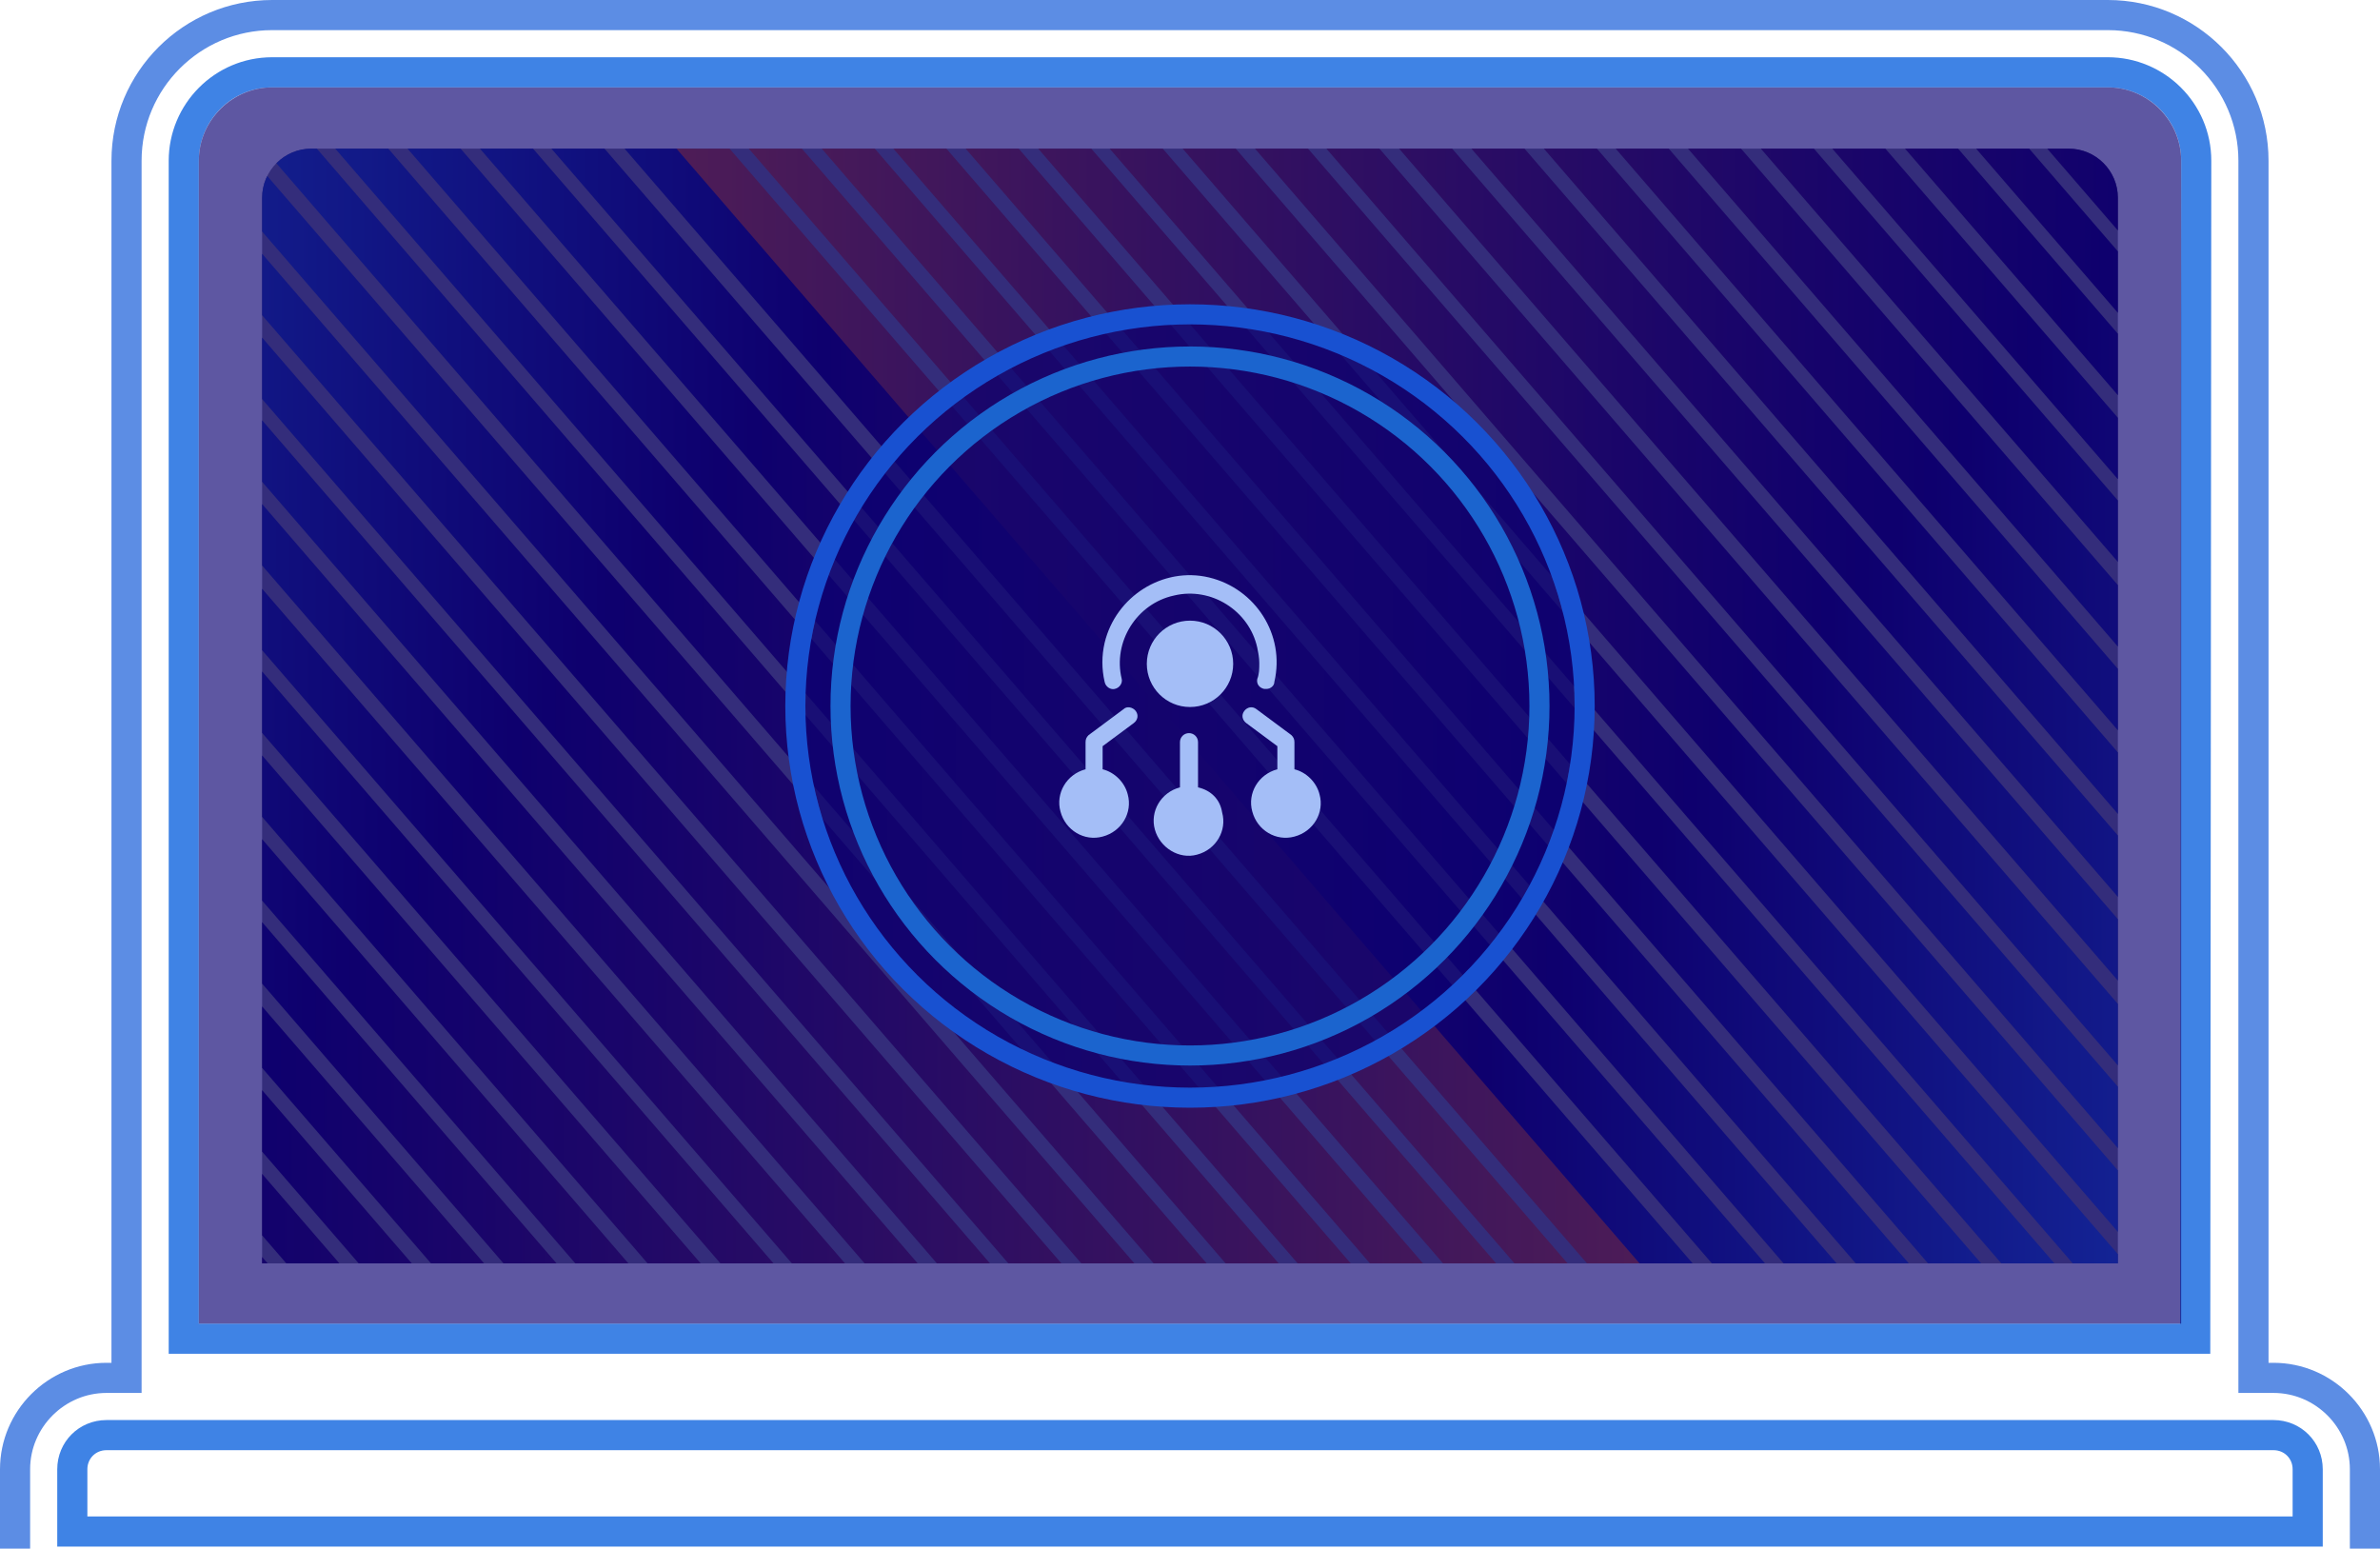 <?xml version="1.0" encoding="UTF-8"?> <svg xmlns="http://www.w3.org/2000/svg" xmlns:xlink="http://www.w3.org/1999/xlink" version="1.1" id="Layer_1" x="0px" y="0px" viewBox="-361 202.7 237 154.2" style="enable-background:new -361 202.7 237 154.2;" xml:space="preserve"> <style type="text/css"> .st0{opacity:0.9;fill:none;stroke:#2B76E2;stroke-width:3;stroke-miterlimit:10;enable-background:new ;} .st1{opacity:0.5;clip-path:url(#SVGID_2_);} .st2{fill:#07091C;} .st3{clip-path:url(#SVGID_4_);} .st4{fill:none;stroke:url(#SVGID_5_);stroke-width:4;stroke-miterlimit:10;} .st5{fill:none;stroke:url(#SVGID_6_);stroke-width:4;stroke-miterlimit:10;} .st6{fill:none;stroke:url(#SVGID_7_);stroke-width:4;stroke-miterlimit:10;} .st7{fill:none;stroke:url(#SVGID_8_);stroke-width:4;stroke-miterlimit:10;} .st8{fill:none;stroke:url(#SVGID_9_);stroke-width:4;stroke-miterlimit:10;} .st9{fill:none;stroke:url(#SVGID_10_);stroke-width:4;stroke-miterlimit:10;} .st10{fill:none;stroke:url(#SVGID_11_);stroke-width:4;stroke-miterlimit:10;} .st11{fill:none;stroke:url(#SVGID_12_);stroke-width:4;stroke-miterlimit:10;} .st12{fill:none;stroke:url(#SVGID_13_);stroke-width:4;stroke-miterlimit:10;} .st13{fill:none;stroke:url(#SVGID_14_);stroke-width:4;stroke-miterlimit:10;} .st14{fill:none;stroke:url(#SVGID_15_);stroke-width:4;stroke-miterlimit:10;} .st15{fill:none;stroke:url(#SVGID_16_);stroke-width:4;stroke-miterlimit:10;} .st16{fill:none;stroke:url(#SVGID_17_);stroke-width:4;stroke-miterlimit:10;} .st17{fill:none;stroke:url(#SVGID_18_);stroke-width:4;stroke-miterlimit:10;} .st18{fill:none;stroke:url(#SVGID_19_);stroke-width:4;stroke-miterlimit:10;} .st19{fill:none;stroke:url(#SVGID_20_);stroke-width:4;stroke-miterlimit:10;} .st20{fill:none;stroke:url(#SVGID_21_);stroke-width:4;stroke-miterlimit:10;} .st21{fill:none;stroke:url(#SVGID_22_);stroke-width:4;stroke-miterlimit:10;} .st22{fill:none;stroke:url(#SVGID_23_);stroke-width:4;stroke-miterlimit:10;} .st23{fill:none;stroke:url(#SVGID_24_);stroke-width:4;stroke-miterlimit:10;} .st24{clip-path:url(#SVGID_26_);} .st25{fill:none;stroke:url(#SVGID_27_);stroke-width:4;stroke-miterlimit:10;} .st26{fill:none;stroke:url(#SVGID_28_);stroke-width:4;stroke-miterlimit:10;} .st27{fill:none;stroke:url(#SVGID_29_);stroke-width:4;stroke-miterlimit:10;} .st28{fill:none;stroke:url(#SVGID_30_);stroke-width:4;stroke-miterlimit:10;} .st29{fill:none;stroke:url(#SVGID_31_);stroke-width:4;stroke-miterlimit:10;} .st30{fill:none;stroke:url(#SVGID_32_);stroke-width:4;stroke-miterlimit:10;} .st31{fill:none;stroke:url(#SVGID_33_);stroke-width:4;stroke-miterlimit:10;} .st32{fill:none;stroke:url(#SVGID_34_);stroke-width:4;stroke-miterlimit:10;} .st33{fill:none;stroke:url(#SVGID_35_);stroke-width:4;stroke-miterlimit:10;} .st34{fill:none;stroke:url(#SVGID_36_);stroke-width:4;stroke-miterlimit:10;} .st35{fill:none;stroke:url(#SVGID_37_);stroke-width:4;stroke-miterlimit:10;} .st36{fill:none;stroke:url(#SVGID_38_);stroke-width:4;stroke-miterlimit:10;} .st37{fill:none;stroke:url(#SVGID_39_);stroke-width:4;stroke-miterlimit:10;} .st38{fill:none;stroke:url(#SVGID_40_);stroke-width:4;stroke-miterlimit:10;} .st39{fill:none;stroke:url(#SVGID_41_);stroke-width:4;stroke-miterlimit:10;} .st40{fill:none;stroke:url(#SVGID_42_);stroke-width:4;stroke-miterlimit:10;} .st41{fill:none;stroke:url(#SVGID_43_);stroke-width:4;stroke-miterlimit:10;} .st42{fill:none;stroke:url(#SVGID_44_);stroke-width:4;stroke-miterlimit:10;} .st43{fill:none;stroke:url(#SVGID_45_);stroke-width:4;stroke-miterlimit:10;} .st44{fill:none;stroke:url(#SVGID_46_);stroke-width:4;stroke-miterlimit:10;} .st45{opacity:0.66;fill:#0B0072;enable-background:new ;} .st46{opacity:0.75;fill:none;stroke:#2667DB;stroke-width:3;stroke-miterlimit:10;enable-background:new ;} .st47{fill:none;stroke:#1851D1;stroke-width:2;stroke-miterlimit:10;} .st48{fill:none;stroke:#1B64CE;stroke-width:2;stroke-miterlimit:10;} .st49{fill:#A4BEF7;} </style> <g> <path class="st0" d="M-142.4,336h-200.3V218.7c0-4.8,3.9-8.8,8.8-8.8h182.8c4.8,0,8.8,3.9,8.8,8.8L-142.4,336L-142.4,336z"></path> <g> <g> <defs> <path id="SVGID_1_" d="M-150.1,328.5h-184.8V222.4c0-2.7,2.2-4.9,4.9-4.9h175c2.7,0,4.9,2.2,4.9,4.9V328.5z"></path> </defs> <clipPath id="SVGID_2_"> <use xlink:href="#SVGID_1_" style="overflow:visible;"></use> </clipPath> <g class="st1"> <path class="st2" d="M-149.3,329.1h-186.5V221.8c0-2.7,2.2-4.9,4.9-4.9h176.7c2.7,0,4.9,2.2,4.9,4.9V329.1z"></path> </g> </g> <g> <defs> <path id="SVGID_3_" d="M-150.1,328.5h-184.8V222.4c0-2.7,2.2-4.9,4.9-4.9h175c2.7,0,4.9,2.2,4.9,4.9V328.5z"></path> </defs> <clipPath id="SVGID_4_"> <use xlink:href="#SVGID_3_" style="overflow:visible;"></use> </clipPath> <g class="st3"> <linearGradient id="SVGID_5_" gradientUnits="userSpaceOnUse" x1="-322.114" y1="292.1" x2="-179.386" y2="292.1" gradientTransform="matrix(1 0 0 -1 0 562.2)"> <stop offset="0" style="stop-color:#2364CC"></stop> <stop offset="0.155" style="stop-color:#1B2F96"></stop> <stop offset="0.302" style="stop-color:#140066"></stop> <stop offset="0.422" style="stop-color:#360F5A"></stop> <stop offset="0.69" style="stop-color:#8D363A"></stop> <stop offset="0.96" style="stop-color:#EB6018"></stop> </linearGradient> <line class="st4" x1="-320.6" y1="189.2" x2="-180.9" y2="351"></line> <linearGradient id="SVGID_6_" gradientUnits="userSpaceOnUse" x1="-325.613" y1="287.7" x2="-182.787" y2="287.7" gradientTransform="matrix(1 0 0 -1 0 562.2)"> <stop offset="0" style="stop-color:#2364CC"></stop> <stop offset="0.155" style="stop-color:#1B2F96"></stop> <stop offset="0.302" style="stop-color:#140066"></stop> <stop offset="0.422" style="stop-color:#360F5A"></stop> <stop offset="0.69" style="stop-color:#8D363A"></stop> <stop offset="0.96" style="stop-color:#EB6018"></stop> </linearGradient> <line class="st5" x1="-324.1" y1="193.6" x2="-184.3" y2="355.4"></line> <linearGradient id="SVGID_7_" gradientUnits="userSpaceOnUse" x1="-329.013" y1="283.4" x2="-186.187" y2="283.4" gradientTransform="matrix(1 0 0 -1 0 562.2)"> <stop offset="0" style="stop-color:#2364CC"></stop> <stop offset="0.155" style="stop-color:#1B2F96"></stop> <stop offset="0.302" style="stop-color:#140066"></stop> <stop offset="0.422" style="stop-color:#360F5A"></stop> <stop offset="0.69" style="stop-color:#8D363A"></stop> <stop offset="0.96" style="stop-color:#EB6018"></stop> </linearGradient> <line class="st6" x1="-327.5" y1="197.9" x2="-187.7" y2="359.7"></line> <linearGradient id="SVGID_8_" gradientUnits="userSpaceOnUse" x1="-332.414" y1="279" x2="-189.686" y2="279" gradientTransform="matrix(1 0 0 -1 0 562.2)"> <stop offset="0" style="stop-color:#2364CC"></stop> <stop offset="0.155" style="stop-color:#1B2F96"></stop> <stop offset="0.302" style="stop-color:#140066"></stop> <stop offset="0.422" style="stop-color:#360F5A"></stop> <stop offset="0.69" style="stop-color:#8D363A"></stop> <stop offset="0.96" style="stop-color:#EB6018"></stop> </linearGradient> <line class="st7" x1="-330.9" y1="202.3" x2="-191.2" y2="364.1"></line> <linearGradient id="SVGID_9_" gradientUnits="userSpaceOnUse" x1="-335.814" y1="274.6" x2="-193.086" y2="274.6" gradientTransform="matrix(1 0 0 -1 0 562.2)"> <stop offset="0" style="stop-color:#2364CC"></stop> <stop offset="0.155" style="stop-color:#1B2F96"></stop> <stop offset="0.302" style="stop-color:#140066"></stop> <stop offset="0.422" style="stop-color:#360F5A"></stop> <stop offset="0.69" style="stop-color:#8D363A"></stop> <stop offset="0.96" style="stop-color:#EB6018"></stop> </linearGradient> <line class="st8" x1="-334.3" y1="206.7" x2="-194.6" y2="368.5"></line> <linearGradient id="SVGID_10_" gradientUnits="userSpaceOnUse" x1="-339.214" y1="270.25" x2="-196.486" y2="270.25" gradientTransform="matrix(1 0 0 -1 0 562.2)"> <stop offset="0" style="stop-color:#2364CC"></stop> <stop offset="0.155" style="stop-color:#1B2F96"></stop> <stop offset="0.302" style="stop-color:#140066"></stop> <stop offset="0.422" style="stop-color:#360F5A"></stop> <stop offset="0.69" style="stop-color:#8D363A"></stop> <stop offset="0.96" style="stop-color:#EB6018"></stop> </linearGradient> <line class="st9" x1="-337.7" y1="211" x2="-198" y2="372.9"></line> <linearGradient id="SVGID_11_" gradientUnits="userSpaceOnUse" x1="-342.713" y1="265.9" x2="-199.887" y2="265.9" gradientTransform="matrix(1 0 0 -1 0 562.2)"> <stop offset="0" style="stop-color:#2364CC"></stop> <stop offset="0.155" style="stop-color:#1B2F96"></stop> <stop offset="0.302" style="stop-color:#140066"></stop> <stop offset="0.422" style="stop-color:#360F5A"></stop> <stop offset="0.69" style="stop-color:#8D363A"></stop> <stop offset="0.96" style="stop-color:#EB6018"></stop> </linearGradient> <line class="st10" x1="-341.2" y1="215.4" x2="-201.4" y2="377.2"></line> <linearGradient id="SVGID_12_" gradientUnits="userSpaceOnUse" x1="-346.113" y1="261.5" x2="-203.287" y2="261.5" gradientTransform="matrix(1 0 0 -1 0 562.2)"> <stop offset="0" style="stop-color:#2364CC"></stop> <stop offset="0.155" style="stop-color:#1B2F96"></stop> <stop offset="0.302" style="stop-color:#140066"></stop> <stop offset="0.422" style="stop-color:#360F5A"></stop> <stop offset="0.69" style="stop-color:#8D363A"></stop> <stop offset="0.96" style="stop-color:#EB6018"></stop> </linearGradient> <line class="st11" x1="-344.6" y1="219.8" x2="-204.8" y2="381.6"></line> <linearGradient id="SVGID_13_" gradientUnits="userSpaceOnUse" x1="-349.514" y1="257.1" x2="-206.786" y2="257.1" gradientTransform="matrix(1 0 0 -1 0 562.2)"> <stop offset="0" style="stop-color:#2364CC"></stop> <stop offset="0.155" style="stop-color:#1B2F96"></stop> <stop offset="0.302" style="stop-color:#140066"></stop> <stop offset="0.422" style="stop-color:#360F5A"></stop> <stop offset="0.69" style="stop-color:#8D363A"></stop> <stop offset="0.96" style="stop-color:#EB6018"></stop> </linearGradient> <line class="st12" x1="-348" y1="224.2" x2="-208.3" y2="386"></line> <linearGradient id="SVGID_14_" gradientUnits="userSpaceOnUse" x1="-352.914" y1="252.8" x2="-210.186" y2="252.8" gradientTransform="matrix(1 0 0 -1 0 562.2)"> <stop offset="0" style="stop-color:#2364CC"></stop> <stop offset="0.155" style="stop-color:#1B2F96"></stop> <stop offset="0.302" style="stop-color:#140066"></stop> <stop offset="0.422" style="stop-color:#360F5A"></stop> <stop offset="0.69" style="stop-color:#8D363A"></stop> <stop offset="0.96" style="stop-color:#EB6018"></stop> </linearGradient> <line class="st13" x1="-351.4" y1="228.5" x2="-211.7" y2="390.3"></line> <linearGradient id="SVGID_15_" gradientUnits="userSpaceOnUse" x1="-356.314" y1="248.4" x2="-213.586" y2="248.4" gradientTransform="matrix(1 0 0 -1 0 562.2)"> <stop offset="0" style="stop-color:#2364CC"></stop> <stop offset="0.155" style="stop-color:#1B2F96"></stop> <stop offset="0.302" style="stop-color:#140066"></stop> <stop offset="0.422" style="stop-color:#360F5A"></stop> <stop offset="0.69" style="stop-color:#8D363A"></stop> <stop offset="0.96" style="stop-color:#EB6018"></stop> </linearGradient> <line class="st14" x1="-354.8" y1="232.9" x2="-215.1" y2="394.7"></line> <linearGradient id="SVGID_16_" gradientUnits="userSpaceOnUse" x1="-359.813" y1="244" x2="-216.987" y2="244" gradientTransform="matrix(1 0 0 -1 0 562.2)"> <stop offset="0" style="stop-color:#2364CC"></stop> <stop offset="0.155" style="stop-color:#1B2F96"></stop> <stop offset="0.302" style="stop-color:#140066"></stop> <stop offset="0.422" style="stop-color:#360F5A"></stop> <stop offset="0.69" style="stop-color:#8D363A"></stop> <stop offset="0.96" style="stop-color:#EB6018"></stop> </linearGradient> <line class="st15" x1="-358.3" y1="237.3" x2="-218.5" y2="399.1"></line> <linearGradient id="SVGID_17_" gradientUnits="userSpaceOnUse" x1="-363.213" y1="239.7" x2="-220.387" y2="239.7" gradientTransform="matrix(1 0 0 -1 0 562.2)"> <stop offset="0" style="stop-color:#2364CC"></stop> <stop offset="0.155" style="stop-color:#1B2F96"></stop> <stop offset="0.302" style="stop-color:#140066"></stop> <stop offset="0.422" style="stop-color:#360F5A"></stop> <stop offset="0.69" style="stop-color:#8D363A"></stop> <stop offset="0.96" style="stop-color:#EB6018"></stop> </linearGradient> <line class="st16" x1="-361.7" y1="241.6" x2="-221.9" y2="403.4"></line> <linearGradient id="SVGID_18_" gradientUnits="userSpaceOnUse" x1="-366.614" y1="235.3" x2="-223.886" y2="235.3" gradientTransform="matrix(1 0 0 -1 0 562.2)"> <stop offset="0" style="stop-color:#2364CC"></stop> <stop offset="0.155" style="stop-color:#1B2F96"></stop> <stop offset="0.302" style="stop-color:#140066"></stop> <stop offset="0.422" style="stop-color:#360F5A"></stop> <stop offset="0.69" style="stop-color:#8D363A"></stop> <stop offset="0.96" style="stop-color:#EB6018"></stop> </linearGradient> <line class="st17" x1="-365.1" y1="246" x2="-225.4" y2="407.8"></line> <linearGradient id="SVGID_19_" gradientUnits="userSpaceOnUse" x1="-370.014" y1="230.9" x2="-227.286" y2="230.9" gradientTransform="matrix(1 0 0 -1 0 562.2)"> <stop offset="0" style="stop-color:#2364CC"></stop> <stop offset="0.155" style="stop-color:#1B2F96"></stop> <stop offset="0.302" style="stop-color:#140066"></stop> <stop offset="0.422" style="stop-color:#360F5A"></stop> <stop offset="0.69" style="stop-color:#8D363A"></stop> <stop offset="0.96" style="stop-color:#EB6018"></stop> </linearGradient> <line class="st18" x1="-368.5" y1="250.4" x2="-228.8" y2="412.2"></line> <linearGradient id="SVGID_20_" gradientUnits="userSpaceOnUse" x1="-373.414" y1="226.55" x2="-230.686" y2="226.55" gradientTransform="matrix(1 0 0 -1 0 562.2)"> <stop offset="0" style="stop-color:#2364CC"></stop> <stop offset="0.155" style="stop-color:#1B2F96"></stop> <stop offset="0.302" style="stop-color:#140066"></stop> <stop offset="0.422" style="stop-color:#360F5A"></stop> <stop offset="0.69" style="stop-color:#8D363A"></stop> <stop offset="0.96" style="stop-color:#EB6018"></stop> </linearGradient> <line class="st19" x1="-371.9" y1="254.7" x2="-232.2" y2="416.6"></line> <linearGradient id="SVGID_21_" gradientUnits="userSpaceOnUse" x1="-376.913" y1="222.2" x2="-234.087" y2="222.2" gradientTransform="matrix(1 0 0 -1 0 562.2)"> <stop offset="0" style="stop-color:#2364CC"></stop> <stop offset="0.155" style="stop-color:#1B2F96"></stop> <stop offset="0.302" style="stop-color:#140066"></stop> <stop offset="0.422" style="stop-color:#360F5A"></stop> <stop offset="0.69" style="stop-color:#8D363A"></stop> <stop offset="0.96" style="stop-color:#EB6018"></stop> </linearGradient> <line class="st20" x1="-375.4" y1="259.1" x2="-235.6" y2="420.9"></line> <linearGradient id="SVGID_22_" gradientUnits="userSpaceOnUse" x1="-380.313" y1="217.8" x2="-237.487" y2="217.8" gradientTransform="matrix(1 0 0 -1 0 562.2)"> <stop offset="0" style="stop-color:#2364CC"></stop> <stop offset="0.155" style="stop-color:#1B2F96"></stop> <stop offset="0.302" style="stop-color:#140066"></stop> <stop offset="0.422" style="stop-color:#360F5A"></stop> <stop offset="0.69" style="stop-color:#8D363A"></stop> <stop offset="0.96" style="stop-color:#EB6018"></stop> </linearGradient> <line class="st21" x1="-378.8" y1="263.5" x2="-239" y2="425.3"></line> <linearGradient id="SVGID_23_" gradientUnits="userSpaceOnUse" x1="-384.114" y1="213.9" x2="-241.386" y2="213.9" gradientTransform="matrix(1 0 0 -1 0 562.2)"> <stop offset="0" style="stop-color:#2364CC"></stop> <stop offset="0.155" style="stop-color:#1B2F96"></stop> <stop offset="0.302" style="stop-color:#140066"></stop> <stop offset="0.422" style="stop-color:#360F5A"></stop> <stop offset="0.69" style="stop-color:#8D363A"></stop> <stop offset="0.96" style="stop-color:#EB6018"></stop> </linearGradient> <line class="st22" x1="-382.6" y1="267.4" x2="-242.9" y2="429.2"></line> <linearGradient id="SVGID_24_" gradientUnits="userSpaceOnUse" x1="-388.013" y1="210.1" x2="-245.187" y2="210.1" gradientTransform="matrix(1 0 0 -1 0 562.2)"> <stop offset="0" style="stop-color:#2364CC"></stop> <stop offset="0.155" style="stop-color:#1B2F96"></stop> <stop offset="0.302" style="stop-color:#140066"></stop> <stop offset="0.422" style="stop-color:#360F5A"></stop> <stop offset="0.69" style="stop-color:#8D363A"></stop> <stop offset="0.96" style="stop-color:#EB6018"></stop> </linearGradient> <line class="st23" x1="-386.5" y1="271.2" x2="-246.7" y2="433"></line> </g> </g> <g> <defs> <path id="SVGID_25_" d="M-150.1,328.5h-184.8V222.4c0-2.7,2.2-4.9,4.9-4.9h175c2.7,0,4.9,2.2,4.9,4.9V328.5z"></path> </defs> <clipPath id="SVGID_26_"> <use xlink:href="#SVGID_25_" style="overflow:visible;"></use> </clipPath> <g class="st24"> <linearGradient id="SVGID_27_" gradientUnits="userSpaceOnUse" x1="-254.614" y1="361.6" x2="-111.886" y2="361.6" gradientTransform="matrix(1 0 0 -1 0 562.2)"> <stop offset="6.000000e-002" style="stop-color:#EB6018"></stop> <stop offset="0.322" style="stop-color:#8D363A"></stop> <stop offset="0.581" style="stop-color:#360F5A"></stop> <stop offset="0.698" style="stop-color:#140066"></stop> <stop offset="0.829" style="stop-color:#1B2C96"></stop> <stop offset="1" style="stop-color:#256AD9"></stop> </linearGradient> <line class="st25" x1="-253.1" y1="119.7" x2="-113.4" y2="281.5"></line> <linearGradient id="SVGID_28_" gradientUnits="userSpaceOnUse" x1="-250.814" y1="365.4" x2="-108.086" y2="365.4" gradientTransform="matrix(1 0 0 -1 0 562.2)"> <stop offset="6.000000e-002" style="stop-color:#EB6018"></stop> <stop offset="0.322" style="stop-color:#8D363A"></stop> <stop offset="0.581" style="stop-color:#360F5A"></stop> <stop offset="0.698" style="stop-color:#140066"></stop> <stop offset="0.829" style="stop-color:#1B2C96"></stop> <stop offset="1" style="stop-color:#256AD9"></stop> </linearGradient> <line class="st26" x1="-249.3" y1="115.9" x2="-109.6" y2="277.7"></line> <linearGradient id="SVGID_29_" gradientUnits="userSpaceOnUse" x1="-247.014" y1="369.2" x2="-104.286" y2="369.2" gradientTransform="matrix(1 0 0 -1 0 562.2)"> <stop offset="6.000000e-002" style="stop-color:#EB6018"></stop> <stop offset="0.322" style="stop-color:#8D363A"></stop> <stop offset="0.581" style="stop-color:#360F5A"></stop> <stop offset="0.698" style="stop-color:#140066"></stop> <stop offset="0.829" style="stop-color:#1B2C96"></stop> <stop offset="1" style="stop-color:#256AD9"></stop> </linearGradient> <line class="st27" x1="-245.5" y1="112.1" x2="-105.8" y2="273.9"></line> <linearGradient id="SVGID_30_" gradientUnits="userSpaceOnUse" x1="-258.113" y1="357.2" x2="-115.287" y2="357.2" gradientTransform="matrix(1 0 0 -1 0 562.2)"> <stop offset="6.000000e-002" style="stop-color:#EB6018"></stop> <stop offset="0.322" style="stop-color:#8D363A"></stop> <stop offset="0.581" style="stop-color:#360F5A"></stop> <stop offset="0.698" style="stop-color:#140066"></stop> <stop offset="0.829" style="stop-color:#1B2C96"></stop> <stop offset="1" style="stop-color:#256AD9"></stop> </linearGradient> <line class="st28" x1="-256.6" y1="124.1" x2="-116.8" y2="285.9"></line> <linearGradient id="SVGID_31_" gradientUnits="userSpaceOnUse" x1="-261.513" y1="352.9" x2="-118.687" y2="352.9" gradientTransform="matrix(1 0 0 -1 0 562.2)"> <stop offset="6.000000e-002" style="stop-color:#EB6018"></stop> <stop offset="0.322" style="stop-color:#8D363A"></stop> <stop offset="0.581" style="stop-color:#360F5A"></stop> <stop offset="0.698" style="stop-color:#140066"></stop> <stop offset="0.829" style="stop-color:#1B2C96"></stop> <stop offset="1" style="stop-color:#256AD9"></stop> </linearGradient> <line class="st29" x1="-260" y1="128.4" x2="-120.2" y2="290.2"></line> <linearGradient id="SVGID_32_" gradientUnits="userSpaceOnUse" x1="-264.914" y1="348.5" x2="-122.186" y2="348.5" gradientTransform="matrix(1 0 0 -1 0 562.2)"> <stop offset="6.000000e-002" style="stop-color:#EB6018"></stop> <stop offset="0.322" style="stop-color:#8D363A"></stop> <stop offset="0.581" style="stop-color:#360F5A"></stop> <stop offset="0.698" style="stop-color:#140066"></stop> <stop offset="0.829" style="stop-color:#1B2C96"></stop> <stop offset="1" style="stop-color:#256AD9"></stop> </linearGradient> <line class="st30" x1="-263.4" y1="132.8" x2="-123.7" y2="294.6"></line> <linearGradient id="SVGID_33_" gradientUnits="userSpaceOnUse" x1="-268.314" y1="344.1" x2="-125.586" y2="344.1" gradientTransform="matrix(1 0 0 -1 0 562.2)"> <stop offset="6.000000e-002" style="stop-color:#EB6018"></stop> <stop offset="0.322" style="stop-color:#8D363A"></stop> <stop offset="0.581" style="stop-color:#360F5A"></stop> <stop offset="0.698" style="stop-color:#140066"></stop> <stop offset="0.829" style="stop-color:#1B2C96"></stop> <stop offset="1" style="stop-color:#256AD9"></stop> </linearGradient> <line class="st31" x1="-266.8" y1="137.2" x2="-127.1" y2="299"></line> <linearGradient id="SVGID_34_" gradientUnits="userSpaceOnUse" x1="-271.714" y1="339.75" x2="-128.986" y2="339.75" gradientTransform="matrix(1 0 0 -1 0 562.2)"> <stop offset="6.000000e-002" style="stop-color:#EB6018"></stop> <stop offset="0.322" style="stop-color:#8D363A"></stop> <stop offset="0.581" style="stop-color:#360F5A"></stop> <stop offset="0.698" style="stop-color:#140066"></stop> <stop offset="0.829" style="stop-color:#1B2C96"></stop> <stop offset="1" style="stop-color:#256AD9"></stop> </linearGradient> <line class="st32" x1="-270.2" y1="141.5" x2="-130.5" y2="303.4"></line> <linearGradient id="SVGID_35_" gradientUnits="userSpaceOnUse" x1="-275.213" y1="335.4" x2="-132.387" y2="335.4" gradientTransform="matrix(1 0 0 -1 0 562.2)"> <stop offset="6.000000e-002" style="stop-color:#EB6018"></stop> <stop offset="0.322" style="stop-color:#8D363A"></stop> <stop offset="0.581" style="stop-color:#360F5A"></stop> <stop offset="0.698" style="stop-color:#140066"></stop> <stop offset="0.829" style="stop-color:#1B2C96"></stop> <stop offset="1" style="stop-color:#256AD9"></stop> </linearGradient> <line class="st33" x1="-273.7" y1="145.9" x2="-133.9" y2="307.7"></line> <linearGradient id="SVGID_36_" gradientUnits="userSpaceOnUse" x1="-278.613" y1="331" x2="-135.787" y2="331" gradientTransform="matrix(1 0 0 -1 0 562.2)"> <stop offset="6.000000e-002" style="stop-color:#EB6018"></stop> <stop offset="0.322" style="stop-color:#8D363A"></stop> <stop offset="0.581" style="stop-color:#360F5A"></stop> <stop offset="0.698" style="stop-color:#140066"></stop> <stop offset="0.829" style="stop-color:#1B2C96"></stop> <stop offset="1" style="stop-color:#256AD9"></stop> </linearGradient> <line class="st34" x1="-277.1" y1="150.3" x2="-137.3" y2="312.1"></line> <linearGradient id="SVGID_37_" gradientUnits="userSpaceOnUse" x1="-282.014" y1="326.6" x2="-139.286" y2="326.6" gradientTransform="matrix(1 0 0 -1 0 562.2)"> <stop offset="6.000000e-002" style="stop-color:#EB6018"></stop> <stop offset="0.322" style="stop-color:#8D363A"></stop> <stop offset="0.581" style="stop-color:#360F5A"></stop> <stop offset="0.698" style="stop-color:#140066"></stop> <stop offset="0.829" style="stop-color:#1B2C96"></stop> <stop offset="1" style="stop-color:#256AD9"></stop> </linearGradient> <line class="st35" x1="-280.5" y1="154.7" x2="-140.8" y2="316.5"></line> <linearGradient id="SVGID_38_" gradientUnits="userSpaceOnUse" x1="-285.414" y1="322.3" x2="-142.686" y2="322.3" gradientTransform="matrix(1 0 0 -1 0 562.2)"> <stop offset="6.000000e-002" style="stop-color:#EB6018"></stop> <stop offset="0.322" style="stop-color:#8D363A"></stop> <stop offset="0.581" style="stop-color:#360F5A"></stop> <stop offset="0.698" style="stop-color:#140066"></stop> <stop offset="0.829" style="stop-color:#1B2C96"></stop> <stop offset="1" style="stop-color:#256AD9"></stop> </linearGradient> <line class="st36" x1="-283.9" y1="159" x2="-144.2" y2="320.8"></line> <linearGradient id="SVGID_39_" gradientUnits="userSpaceOnUse" x1="-288.814" y1="317.9" x2="-146.086" y2="317.9" gradientTransform="matrix(1 0 0 -1 0 562.2)"> <stop offset="6.000000e-002" style="stop-color:#EB6018"></stop> <stop offset="0.322" style="stop-color:#8D363A"></stop> <stop offset="0.581" style="stop-color:#360F5A"></stop> <stop offset="0.698" style="stop-color:#140066"></stop> <stop offset="0.829" style="stop-color:#1B2C96"></stop> <stop offset="1" style="stop-color:#256AD9"></stop> </linearGradient> <line class="st37" x1="-287.3" y1="163.4" x2="-147.6" y2="325.2"></line> <linearGradient id="SVGID_40_" gradientUnits="userSpaceOnUse" x1="-292.313" y1="313.5" x2="-149.487" y2="313.5" gradientTransform="matrix(1 0 0 -1 0 562.2)"> <stop offset="6.000000e-002" style="stop-color:#EB6018"></stop> <stop offset="0.322" style="stop-color:#8D363A"></stop> <stop offset="0.581" style="stop-color:#360F5A"></stop> <stop offset="0.698" style="stop-color:#140066"></stop> <stop offset="0.829" style="stop-color:#1B2C96"></stop> <stop offset="1" style="stop-color:#256AD9"></stop> </linearGradient> <line class="st38" x1="-290.8" y1="167.8" x2="-151" y2="329.6"></line> <linearGradient id="SVGID_41_" gradientUnits="userSpaceOnUse" x1="-295.713" y1="309.2" x2="-152.887" y2="309.2" gradientTransform="matrix(1 0 0 -1 0 562.2)"> <stop offset="6.000000e-002" style="stop-color:#EB6018"></stop> <stop offset="0.322" style="stop-color:#8D363A"></stop> <stop offset="0.581" style="stop-color:#360F5A"></stop> <stop offset="0.698" style="stop-color:#140066"></stop> <stop offset="0.829" style="stop-color:#1B2C96"></stop> <stop offset="1" style="stop-color:#256AD9"></stop> </linearGradient> <line class="st39" x1="-294.2" y1="172.1" x2="-154.4" y2="333.9"></line> <linearGradient id="SVGID_42_" gradientUnits="userSpaceOnUse" x1="-299.114" y1="304.8" x2="-156.386" y2="304.8" gradientTransform="matrix(1 0 0 -1 0 562.2)"> <stop offset="6.000000e-002" style="stop-color:#EB6018"></stop> <stop offset="0.322" style="stop-color:#8D363A"></stop> <stop offset="0.581" style="stop-color:#360F5A"></stop> <stop offset="0.698" style="stop-color:#140066"></stop> <stop offset="0.829" style="stop-color:#1B2C96"></stop> <stop offset="1" style="stop-color:#256AD9"></stop> </linearGradient> <line class="st40" x1="-297.6" y1="176.5" x2="-157.9" y2="338.3"></line> <linearGradient id="SVGID_43_" gradientUnits="userSpaceOnUse" x1="-302.514" y1="300.4" x2="-159.786" y2="300.4" gradientTransform="matrix(1 0 0 -1 0 562.2)"> <stop offset="6.000000e-002" style="stop-color:#EB6018"></stop> <stop offset="0.322" style="stop-color:#8D363A"></stop> <stop offset="0.581" style="stop-color:#360F5A"></stop> <stop offset="0.698" style="stop-color:#140066"></stop> <stop offset="0.829" style="stop-color:#1B2C96"></stop> <stop offset="1" style="stop-color:#256AD9"></stop> </linearGradient> <line class="st41" x1="-301" y1="180.9" x2="-161.3" y2="342.7"></line> <linearGradient id="SVGID_44_" gradientUnits="userSpaceOnUse" x1="-305.914" y1="296.05" x2="-163.186" y2="296.05" gradientTransform="matrix(1 0 0 -1 0 562.2)"> <stop offset="6.000000e-002" style="stop-color:#EB6018"></stop> <stop offset="0.322" style="stop-color:#8D363A"></stop> <stop offset="0.581" style="stop-color:#360F5A"></stop> <stop offset="0.698" style="stop-color:#140066"></stop> <stop offset="0.829" style="stop-color:#1B2C96"></stop> <stop offset="1" style="stop-color:#256AD9"></stop> </linearGradient> <line class="st42" x1="-304.4" y1="185.2" x2="-164.7" y2="347.1"></line> <linearGradient id="SVGID_45_" gradientUnits="userSpaceOnUse" x1="-309.413" y1="291.7" x2="-166.587" y2="291.7" gradientTransform="matrix(1 0 0 -1 0 562.2)"> <stop offset="6.000000e-002" style="stop-color:#EB6018"></stop> <stop offset="0.322" style="stop-color:#8D363A"></stop> <stop offset="0.581" style="stop-color:#360F5A"></stop> <stop offset="0.698" style="stop-color:#140066"></stop> <stop offset="0.829" style="stop-color:#1B2C96"></stop> <stop offset="1" style="stop-color:#256AD9"></stop> </linearGradient> <line class="st43" x1="-307.9" y1="189.6" x2="-168.1" y2="351.4"></line> <linearGradient id="SVGID_46_" gradientUnits="userSpaceOnUse" x1="-312.813" y1="287.3" x2="-169.987" y2="287.3" gradientTransform="matrix(1 0 0 -1 0 562.2)"> <stop offset="6.000000e-002" style="stop-color:#EB6018"></stop> <stop offset="0.322" style="stop-color:#8D363A"></stop> <stop offset="0.581" style="stop-color:#360F5A"></stop> <stop offset="0.698" style="stop-color:#140066"></stop> <stop offset="0.829" style="stop-color:#1B2C96"></stop> <stop offset="1" style="stop-color:#256AD9"></stop> </linearGradient> <line class="st44" x1="-311.3" y1="194" x2="-171.5" y2="355.8"></line> </g> </g> </g> <path class="st45" d="M-341.2,334.5V218.7c0-4,3.3-7.3,7.3-7.3h182.8c4,0,7.3,3.3,7.3,7.3v115.8H-341.2z"></path> <path class="st46" d="M-359.5,356.9V349c0-5,4.1-9.1,9.1-9.1h2V218.7c0-8,6.5-14.5,14.5-14.5h182.8c8,0,14.5,6.5,14.5,14.5v121.2h2 c5,0,9.1,4.1,9.1,9.1v7.9"></path> <path class="st0" d="M-131.2,355.2h-222.6V349c0-1.9,1.5-3.4,3.4-3.4h215.8c1.9,0,3.4,1.5,3.4,3.4V355.2z"></path> <g> <g> <circle class="st45" cx="-242.5" cy="273" r="38.3"></circle> <ellipse class="st47" cx="-242.5" cy="273" rx="39.3" ry="39"></ellipse> <circle class="st48" cx="-242.5" cy="273" r="34.8"></circle> </g> <g> <path class="st49" d="M-241.7,281.1v-4.5c0-0.5-0.4-0.9-0.9-0.9s-0.9,0.4-0.9,0.9v4.5c-1.9,0.5-3,2.4-2.5,4.2 c0.5,1.8,2.4,3,4.2,2.5c1.9-0.5,3-2.4,2.5-4.2C-239.5,282.3-240.4,281.4-241.7,281.1z"></path> <path class="st49" d="M-232.1,279.3v-2.7c0-0.3-0.1-0.5-0.3-0.7l-3.5-2.6c-0.4-0.3-0.9-0.2-1.2,0.2c-0.3,0.4-0.2,0.9,0.2,1.2 l3.1,2.3v2.3c-1.9,0.5-3,2.4-2.5,4.2c0.5,1.9,2.4,3,4.2,2.5c1.9-0.5,3-2.4,2.5-4.2C-229.9,280.6-230.9,279.6-232.1,279.3z"></path> <path class="st49" d="M-235.8,270.3c-0.1,0.5,0.2,0.9,0.7,1l0,0c0.1,0,0.1,0,0.2,0c0.4,0,0.8-0.3,0.8-0.7 c1.1-4.7-1.9-9.3-6.5-10.4s-9.3,1.9-10.4,6.5c-0.3,1.3-0.3,2.6,0,3.9c0.1,0.5,0.6,0.8,1,0.7c0.5-0.1,0.8-0.6,0.7-1l0,0 c-0.9-3.7,1.5-7.5,5.2-8.3c3.7-0.9,7.5,1.5,8.3,5.2c0.1,0.5,0.2,1,0.2,1.5C-235.6,269.3-235.6,269.8-235.8,270.3z"></path> <circle class="st49" cx="-242.5" cy="268.8" r="4.3"></circle> <path class="st49" d="M-249.1,273.3l-3.5,2.6c-0.2,0.2-0.3,0.4-0.3,0.7v2.7c-1.9,0.5-3,2.4-2.5,4.2c0.5,1.9,2.4,3,4.2,2.5 c1.9-0.5,3-2.4,2.5-4.2c-0.3-1.2-1.3-2.2-2.5-2.5V277l3.1-2.3c0.4-0.3,0.5-0.8,0.2-1.2C-248.2,273.1-248.8,273-249.1,273.3 L-249.1,273.3z"></path> </g> </g> </g> </svg> 